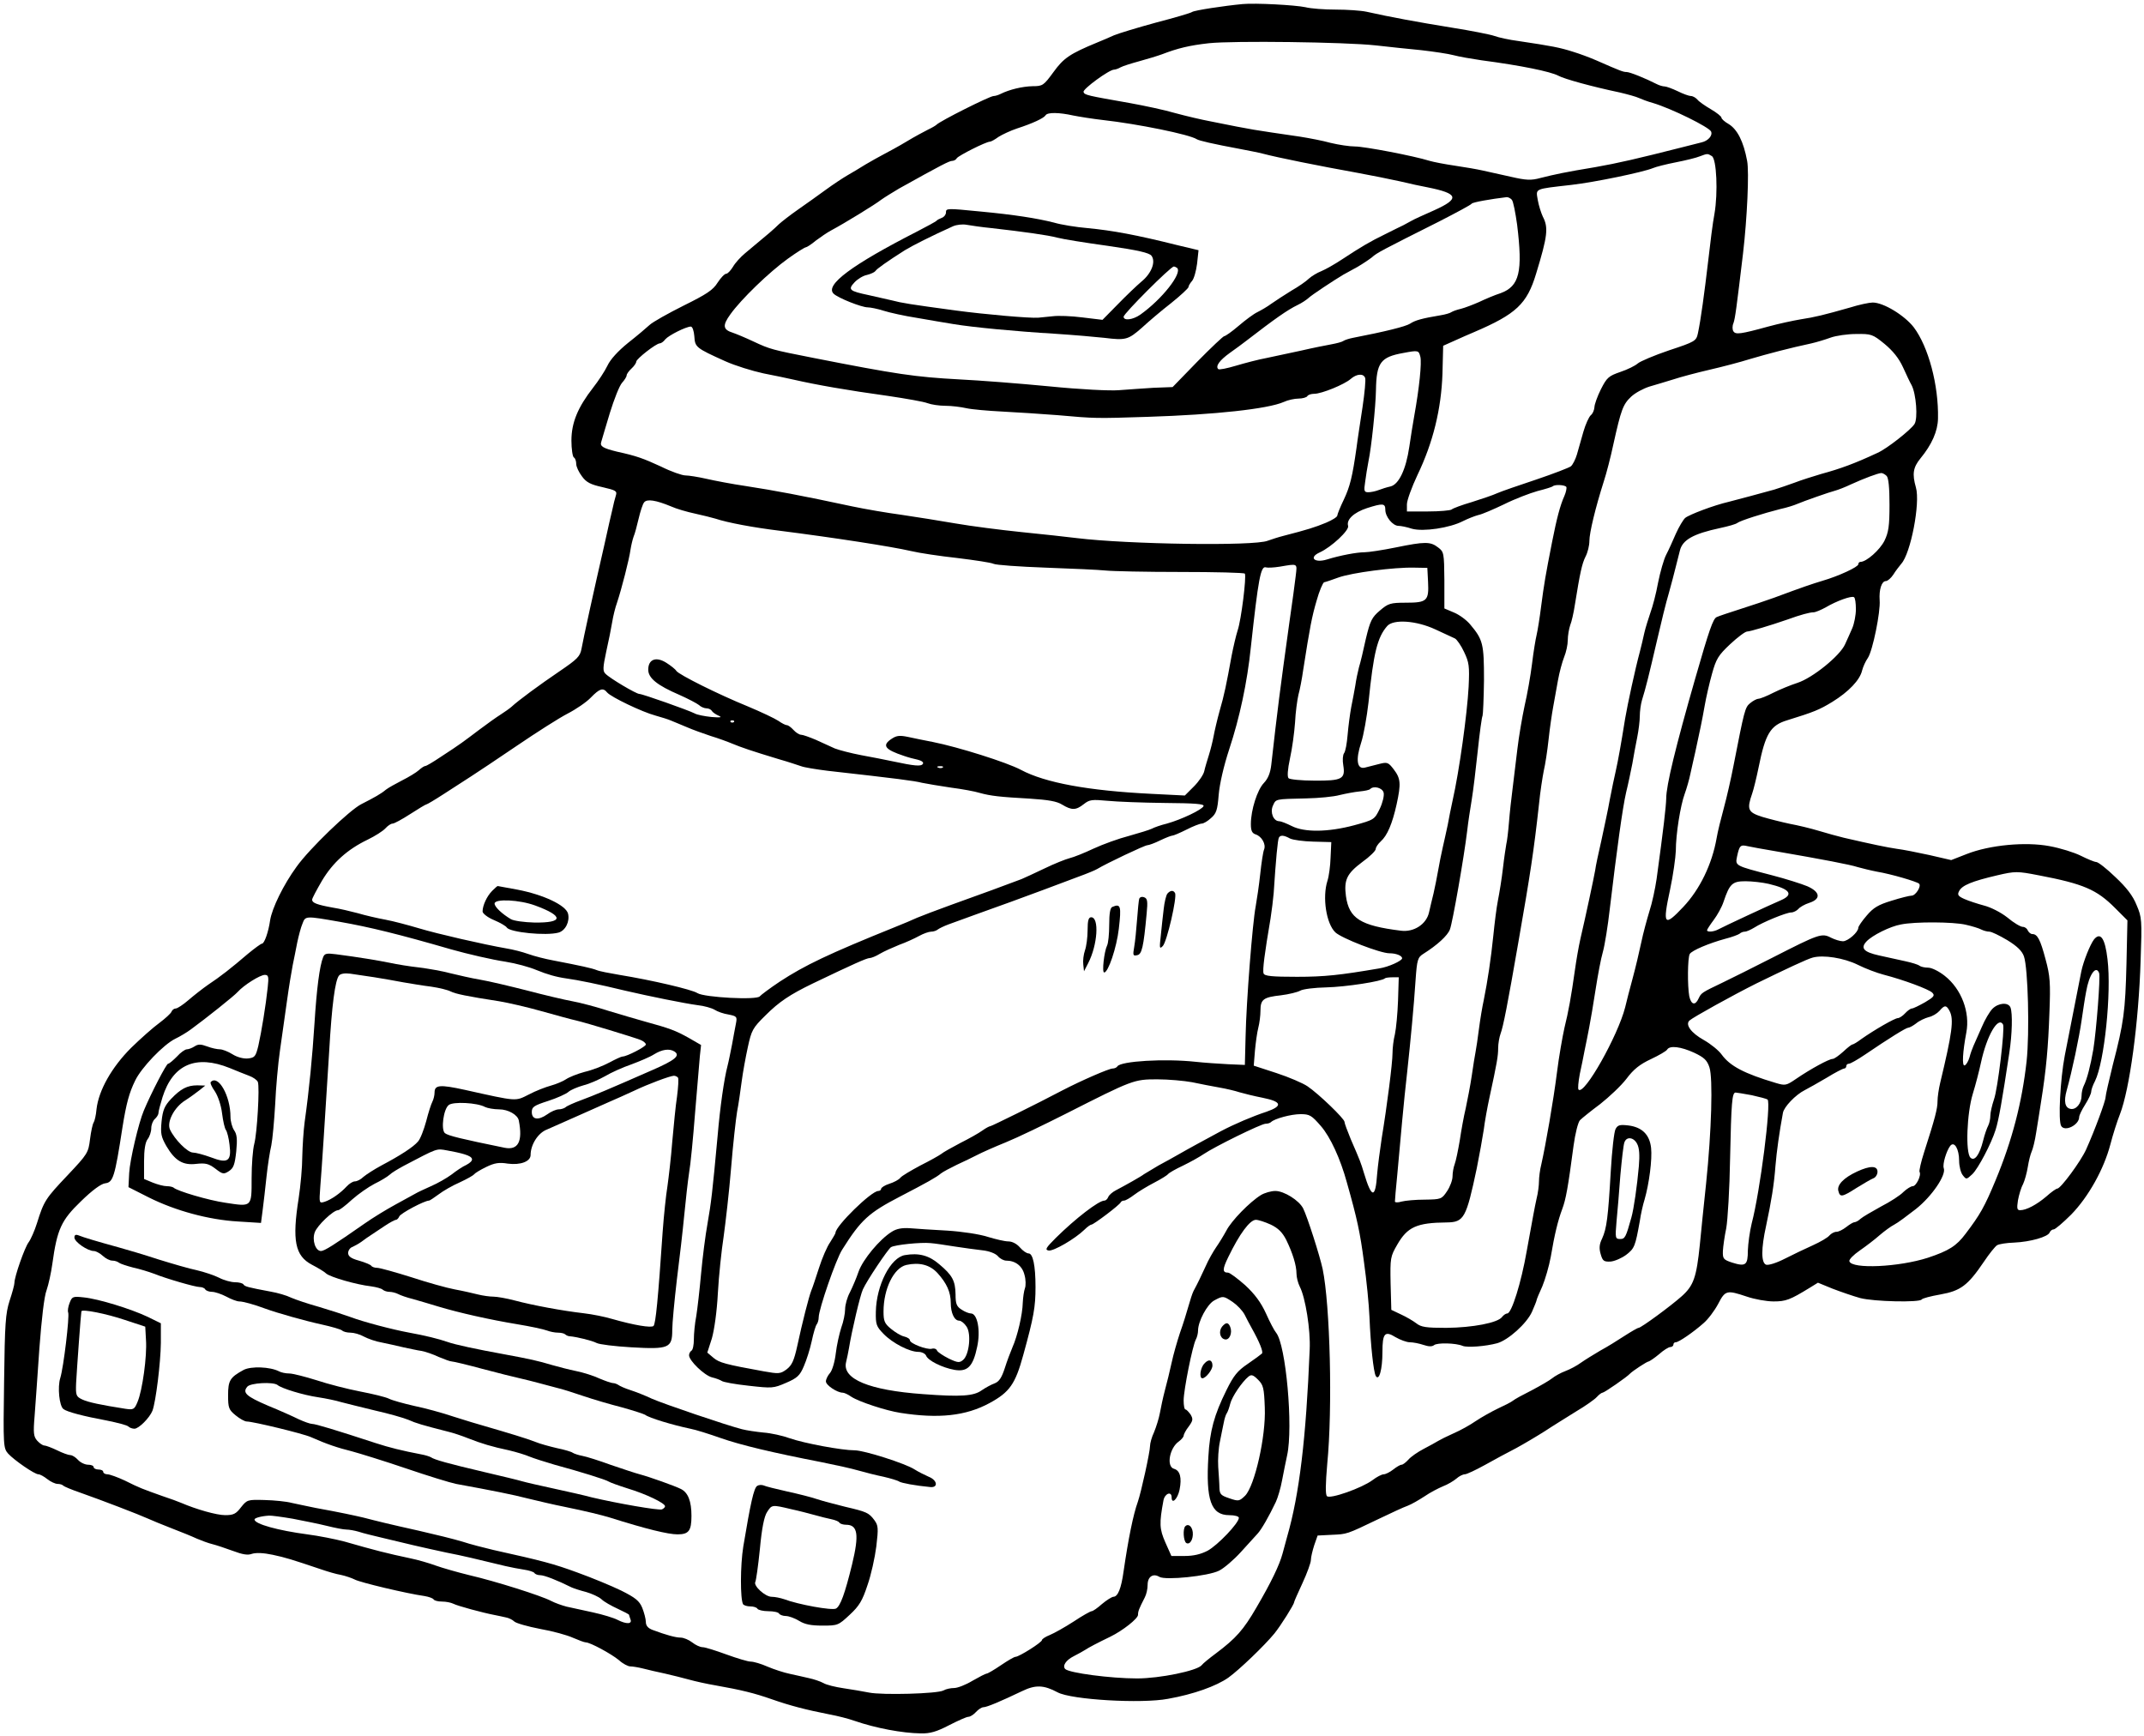<?xml version="1.0" standalone="no"?>
<!DOCTYPE svg PUBLIC "-//W3C//DTD SVG 20010904//EN"
 "http://www.w3.org/TR/2001/REC-SVG-20010904/DTD/svg10.dtd">
<svg version="1.0" xmlns="http://www.w3.org/2000/svg"
 width="893pt" height="723pt" viewBox="0 0 893 723"
 preserveAspectRatio="xMidYMid meet">
<g transform="translate(0,723) scale(0.1,-0.1)"
fill="#000000" stroke="none">
<path d="M5175 7213 c-75 -7 -201 -26 -210 -33 -5 -4 -73 -24 -150 -44 -77
-21 -156 -45 -175 -53 -19 -9 -51 -22 -70 -30 -114 -47 -140 -65 -182 -123
-41 -56 -45 -59 -87 -59 -43 -1 -97 -14 -133 -32 -10 -5 -23 -9 -30 -9 -17 -1
-223 -104 -238 -120 -3 -3 -18 -12 -35 -20 -16 -8 -57 -30 -90 -50 -33 -20
-76 -43 -95 -53 -19 -10 -53 -29 -75 -42 -22 -14 -56 -34 -75 -45 -19 -11 -60
-38 -90 -60 -30 -22 -82 -59 -115 -82 -33 -23 -69 -51 -81 -62 -19 -19 -42
-39 -141 -121 -18 -15 -41 -40 -50 -56 -10 -16 -22 -29 -28 -29 -7 0 -23 -17
-36 -37 -19 -31 -47 -49 -142 -96 -64 -32 -128 -68 -141 -80 -13 -12 -53 -46
-90 -75 -42 -34 -74 -69 -86 -95 -11 -23 -38 -64 -60 -92 -63 -81 -90 -145
-90 -220 0 -35 5 -67 10 -70 6 -3 10 -16 10 -27 0 -12 11 -35 24 -52 18 -25
36 -34 86 -45 56 -13 61 -16 55 -35 -4 -12 -10 -37 -14 -56 -5 -19 -20 -87
-34 -150 -43 -187 -88 -392 -95 -432 -6 -32 -17 -43 -92 -94 -84 -57 -171
-121 -200 -148 -8 -7 -28 -21 -45 -32 -16 -10 -57 -39 -90 -64 -65 -49 -76
-58 -159 -112 -31 -21 -60 -38 -64 -38 -5 0 -17 -8 -28 -18 -10 -9 -41 -28
-69 -42 -27 -14 -58 -31 -68 -39 -20 -17 -47 -32 -102 -60 -48 -24 -216 -185
-270 -261 -54 -74 -102 -172 -110 -223 -7 -49 -24 -97 -34 -97 -4 0 -30 -19
-58 -42 -70 -60 -116 -96 -166 -129 -23 -16 -60 -45 -82 -64 -22 -19 -46 -35
-53 -35 -7 0 -15 -6 -18 -14 -3 -7 -26 -28 -50 -46 -25 -18 -78 -65 -118 -104
-81 -81 -135 -177 -144 -255 -2 -25 -8 -50 -12 -56 -4 -5 -11 -37 -15 -69 -7
-57 -10 -62 -93 -150 -92 -97 -99 -107 -128 -200 -10 -32 -26 -68 -35 -80 -16
-21 -59 -143 -59 -169 0 -8 -9 -41 -20 -74 -17 -53 -20 -94 -23 -337 -4 -269
-3 -277 17 -300 26 -28 110 -86 126 -86 7 0 23 -9 37 -20 14 -11 33 -20 43
-20 9 0 20 -3 23 -7 4 -4 35 -17 70 -29 91 -32 247 -92 282 -108 17 -8 62 -26
100 -41 39 -15 86 -34 105 -43 19 -8 48 -19 65 -23 16 -4 55 -17 85 -28 40
-15 62 -19 80 -12 17 5 47 4 85 -4 56 -12 78 -19 203 -61 26 -9 63 -20 82 -23
19 -4 45 -13 57 -19 21 -12 219 -59 291 -69 18 -3 35 -9 38 -14 3 -5 18 -9 35
-9 16 0 37 -4 47 -9 17 -9 124 -38 172 -47 14 -3 35 -7 47 -10 12 -2 28 -10
35 -17 7 -7 56 -21 108 -31 52 -9 113 -26 137 -37 23 -10 47 -19 53 -19 18 0
105 -47 138 -74 16 -15 38 -26 47 -26 10 0 34 -4 54 -9 20 -5 61 -15 91 -21
30 -7 75 -18 100 -25 25 -7 74 -18 110 -24 107 -19 161 -32 235 -58 74 -26
143 -44 240 -63 33 -6 80 -18 105 -27 87 -30 198 -51 275 -52 39 -1 66 7 118
34 37 19 73 35 80 35 8 0 22 9 32 20 10 11 24 20 31 20 14 0 71 24 161 67 56
27 90 26 148 -5 57 -31 350 -48 460 -27 107 19 201 53 251 88 46 33 151 134
192 184 26 32 82 121 82 130 0 3 16 39 35 80 19 41 35 85 35 96 0 12 7 40 14
62 l14 40 59 3 c64 3 60 1 193 65 52 25 108 51 123 56 16 6 47 24 70 39 23 16
58 34 77 42 19 7 44 22 56 32 11 10 27 18 35 18 8 0 46 18 84 39 39 22 97 53
130 70 33 18 87 50 120 71 33 22 92 58 130 82 39 23 77 50 86 60 9 10 20 18
24 18 7 0 103 66 115 80 11 11 70 50 77 50 4 1 24 14 43 30 19 17 40 30 47 30
7 0 13 5 13 10 0 6 4 10 10 10 12 0 72 41 115 79 19 16 46 52 61 80 30 58 36
59 120 31 32 -11 82 -20 111 -20 51 0 68 6 151 57 l34 21 61 -25 c34 -13 86
-31 115 -39 57 -15 247 -19 256 -6 3 5 38 14 78 21 84 15 114 37 181 136 22
33 47 64 55 69 8 5 40 10 71 11 68 3 141 24 148 42 3 7 10 13 17 13 6 0 39 28
73 62 72 74 136 189 163 292 10 39 28 96 40 126 40 103 78 380 86 641 6 167 5
179 -17 230 -15 38 -42 73 -88 116 -36 35 -72 63 -80 63 -7 0 -36 12 -64 26
-28 14 -86 32 -130 40 -100 19 -250 5 -346 -33 l-64 -25 -91 21 c-50 11 -111
23 -136 26 -41 6 -103 19 -220 46 -25 6 -72 19 -105 29 -33 10 -87 23 -120 29
-33 7 -85 20 -115 29 -60 19 -65 31 -42 97 6 17 18 66 27 110 28 139 49 174
118 195 113 35 135 44 189 77 68 42 115 91 124 131 4 15 14 38 24 52 20 30 53
192 49 240 -3 44 8 80 26 80 7 0 21 12 31 27 9 15 25 35 33 45 39 42 80 253
61 318 -16 56 -12 83 19 121 47 57 72 113 73 166 3 139 -40 299 -101 380 -39
50 -126 103 -171 103 -14 0 -57 -9 -95 -21 -109 -31 -146 -40 -205 -49 -30 -5
-91 -18 -135 -30 -116 -32 -136 -34 -145 -20 -5 7 -5 23 0 34 7 19 13 65 40
291 17 145 26 339 17 385 -15 81 -41 132 -78 154 -16 9 -29 21 -29 26 0 5 -20
21 -44 35 -24 14 -50 32 -56 40 -7 8 -19 15 -27 15 -8 0 -33 9 -55 20 -23 11
-48 20 -55 20 -7 0 -21 4 -31 9 -51 26 -114 51 -127 51 -14 0 -25 4 -125 48
-25 11 -70 28 -100 37 -54 17 -84 23 -225 44 -39 5 -84 15 -100 21 -16 6 -97
22 -179 35 -142 23 -256 44 -354 66 -23 5 -81 9 -128 9 -47 0 -104 4 -127 10
-43 9 -207 18 -262 13z m555 -172 c52 -6 138 -15 190 -20 52 -6 113 -15 135
-21 22 -6 74 -15 115 -21 167 -22 287 -47 320 -64 25 -14 142 -46 256 -70 34
-8 70 -18 80 -23 11 -5 37 -15 59 -21 77 -23 235 -101 242 -119 7 -17 -13 -39
-40 -45 -12 -3 -51 -13 -87 -22 -173 -44 -263 -65 -355 -81 -127 -21 -168 -30
-228 -45 -40 -11 -60 -10 -125 5 -42 9 -95 21 -117 26 -22 5 -74 14 -115 20
-41 6 -88 15 -105 20 -67 21 -272 60 -311 60 -23 0 -69 7 -102 15 -32 9 -90
20 -128 26 -204 30 -185 26 -369 63 -38 7 -106 23 -150 35 -44 13 -129 31
-190 42 -176 31 -188 33 -192 46 -4 12 107 93 127 93 5 0 18 4 28 10 9 5 44
16 77 25 33 9 76 22 95 29 65 25 114 37 195 46 101 11 569 5 695 -9z m-1260
-292 c25 -5 81 -14 125 -19 143 -16 360 -60 390 -80 10 -6 65 -19 183 -41 31
-6 73 -14 92 -19 60 -16 234 -51 395 -80 55 -10 134 -26 175 -35 41 -10 93
-21 115 -25 130 -26 137 -47 28 -96 -43 -19 -85 -38 -93 -43 -8 -4 -24 -13
-35 -19 -11 -5 -45 -22 -75 -37 -62 -30 -101 -53 -180 -105 -30 -20 -69 -42
-86 -49 -18 -7 -41 -21 -52 -31 -11 -11 -44 -34 -74 -51 -29 -18 -66 -42 -83
-54 -16 -12 -42 -27 -58 -35 -15 -7 -50 -33 -78 -57 -28 -24 -55 -43 -60 -43
-4 0 -55 -48 -112 -106 l-103 -106 -80 -3 c-43 -3 -108 -7 -144 -10 -37 -3
-160 3 -290 16 -124 12 -292 25 -375 29 -184 10 -259 21 -610 90 -168 33 -179
36 -245 67 -36 17 -75 33 -87 37 -42 13 -45 30 -11 77 45 63 162 176 240 232
36 26 70 47 74 47 4 0 23 12 42 28 20 15 48 34 63 42 58 31 185 109 209 128
14 10 48 31 75 47 176 98 209 115 221 115 7 0 16 5 19 11 7 11 122 69 138 69
5 0 21 9 36 20 16 10 50 26 77 35 65 21 112 43 119 55 8 13 57 12 115 -1z
m2660 -169 c20 -12 26 -153 11 -240 -7 -36 -18 -124 -26 -195 -16 -136 -31
-247 -43 -303 -7 -32 -11 -35 -120 -71 -62 -21 -121 -46 -131 -55 -10 -9 -42
-25 -72 -35 -49 -17 -56 -23 -81 -72 -15 -30 -27 -64 -27 -75 -1 -12 -7 -27
-15 -33 -8 -7 -22 -38 -31 -69 -9 -31 -21 -74 -27 -95 -6 -20 -17 -42 -25 -49
-8 -6 -73 -31 -144 -55 -72 -24 -145 -49 -163 -57 -17 -8 -65 -24 -106 -37
-41 -12 -79 -26 -84 -31 -6 -4 -50 -8 -98 -8 l-88 0 0 30 c0 16 20 71 44 122
65 135 99 275 104 421 l3 117 47 21 c26 12 63 28 82 36 175 75 220 117 258
243 48 157 52 192 28 238 -7 15 -17 46 -21 69 -8 49 -17 45 140 63 97 11 299
53 340 70 11 5 54 16 95 24 41 8 86 19 100 25 32 12 32 12 50 1z m-833 -182
c6 -7 15 -54 22 -104 24 -196 10 -256 -69 -285 -25 -8 -65 -25 -90 -37 -25
-11 -59 -24 -75 -28 -17 -4 -34 -10 -40 -14 -5 -4 -26 -10 -45 -13 -78 -13
-106 -21 -127 -35 -19 -12 -104 -33 -238 -59 -16 -3 -34 -9 -40 -13 -5 -4 -28
-10 -50 -14 -22 -4 -78 -15 -125 -26 -47 -10 -112 -24 -145 -31 -33 -6 -90
-21 -127 -32 -37 -11 -70 -18 -74 -14 -12 12 5 36 48 67 24 17 54 39 68 50
122 94 172 129 215 150 17 8 36 21 44 28 13 13 109 76 146 98 11 6 38 21 60
33 22 13 49 31 60 40 20 18 39 28 280 149 72 37 132 69 135 74 5 6 79 19 146
27 6 0 16 -5 21 -11z m-3405 -569 c3 -45 6 -48 128 -103 42 -19 114 -41 160
-51 47 -9 103 -21 125 -26 97 -22 221 -44 395 -68 74 -11 148 -24 163 -30 16
-6 49 -11 75 -11 26 0 65 -5 87 -10 22 -5 90 -11 150 -14 61 -3 164 -10 230
-15 157 -14 159 -14 375 -7 282 9 501 33 567 62 17 8 45 14 61 14 17 0 34 5
37 10 3 6 17 10 29 10 31 0 126 39 152 62 24 21 53 24 60 4 3 -7 -2 -62 -11
-122 -9 -60 -21 -136 -25 -169 -17 -120 -27 -161 -53 -216 -15 -31 -27 -61
-27 -66 0 -6 -21 -19 -47 -30 -46 -19 -78 -29 -175 -54 -24 -6 -54 -16 -68
-21 -56 -23 -582 -15 -795 11 -38 5 -142 16 -230 25 -88 9 -212 25 -275 36
-63 11 -164 27 -225 36 -60 8 -153 24 -205 35 -215 46 -322 66 -445 85 -55 8
-128 22 -163 30 -35 8 -74 14 -87 14 -14 0 -60 16 -102 37 -74 34 -101 44
-183 62 -57 14 -72 22 -66 40 2 9 19 63 36 121 18 58 40 114 51 126 10 11 19
25 19 31 0 5 9 18 20 28 11 10 20 23 20 29 1 12 83 76 98 76 5 0 16 7 23 17
15 17 85 52 106 53 7 0 13 -17 15 -41z m4957 -31 c35 -29 60 -60 77 -97 14
-31 30 -65 36 -75 19 -36 27 -139 12 -162 -15 -24 -115 -103 -154 -120 -94
-44 -154 -66 -235 -88 -33 -10 -82 -25 -110 -36 -27 -10 -66 -23 -85 -29 -51
-14 -150 -41 -190 -51 -61 -14 -164 -53 -181 -67 -8 -7 -26 -37 -39 -66 -12
-28 -30 -68 -40 -87 -10 -19 -25 -72 -34 -117 -8 -45 -23 -101 -32 -125 -8
-24 -20 -61 -25 -83 -5 -22 -13 -58 -19 -80 -19 -70 -51 -218 -61 -277 -18
-112 -29 -173 -39 -218 -6 -25 -17 -79 -25 -120 -7 -41 -24 -118 -35 -170 -12
-52 -24 -108 -26 -125 -6 -34 -39 -189 -61 -283 -8 -35 -18 -94 -23 -130 -16
-114 -27 -174 -44 -243 -8 -36 -23 -120 -31 -185 -15 -119 -47 -302 -65 -382
-6 -23 -10 -56 -10 -72 0 -16 -4 -49 -10 -72 -9 -41 -14 -70 -41 -218 -23
-132 -63 -260 -81 -260 -6 0 -16 -7 -22 -15 -18 -24 -122 -44 -232 -45 -84 0
-105 3 -125 19 -13 10 -42 27 -64 37 l-40 19 -3 110 c-2 106 -1 112 28 162 42
73 81 91 206 92 72 1 81 18 125 226 11 55 24 127 29 160 4 33 15 94 24 135 31
143 36 172 36 205 0 19 5 46 10 60 11 29 29 120 74 380 50 285 65 384 86 575
5 52 15 115 20 140 6 25 15 83 20 130 5 47 14 108 19 135 5 28 14 78 20 111 6
34 18 78 26 98 8 19 15 51 15 70 0 19 5 47 10 62 6 14 15 54 20 88 21 130 29
168 44 198 9 17 16 46 16 65 0 34 25 138 60 248 11 33 29 103 40 155 32 144
40 166 74 198 17 16 51 34 76 42 25 7 70 21 100 30 30 10 98 28 150 40 52 12
129 32 170 45 71 21 166 46 255 65 22 5 58 16 80 24 22 8 70 15 106 15 63 1
69 -1 118 -41z m-1933 -54 c6 -25 -4 -127 -26 -249 -5 -27 -14 -84 -20 -125
-14 -96 -44 -158 -79 -166 -14 -3 -36 -10 -49 -15 -13 -5 -32 -9 -43 -9 -17 0
-19 5 -13 43 3 23 9 62 14 87 12 56 30 228 31 295 2 115 19 138 114 155 63 12
64 11 71 -16z m1942 -496 c8 -8 12 -49 12 -120 0 -89 -4 -115 -21 -150 -19
-38 -75 -88 -100 -88 -5 0 -9 -5 -9 -10 0 -11 -81 -49 -150 -69 -43 -13 -79
-25 -200 -70 -30 -11 -93 -32 -140 -47 -47 -15 -92 -30 -100 -34 -15 -7 -31
-53 -89 -255 -82 -286 -121 -446 -121 -500 -1 -36 -11 -123 -40 -335 -6 -41
-19 -102 -30 -135 -10 -33 -26 -91 -34 -130 -8 -38 -24 -106 -36 -150 -12 -44
-26 -98 -31 -120 -30 -118 -170 -367 -194 -343 -4 3 -1 32 5 65 7 32 16 76 20
98 5 22 13 65 19 95 6 30 18 102 27 160 9 58 22 128 30 155 8 28 21 109 29
180 29 244 53 420 68 485 9 36 20 90 26 120 5 30 14 79 20 108 6 30 11 70 11
90 0 19 4 49 9 66 16 51 29 104 62 246 17 74 39 164 50 200 10 36 23 85 29
110 6 25 14 55 17 67 11 45 56 70 168 94 33 7 65 16 71 21 13 10 108 40 179
58 28 6 59 16 70 21 28 12 136 50 160 56 11 3 40 14 65 26 55 25 111 46 126
47 5 0 15 -5 22 -12z m-1334 -46 c2 -4 -1 -21 -8 -37 -18 -40 -32 -94 -51
-190 -28 -142 -34 -178 -46 -270 -6 -49 -15 -103 -19 -120 -4 -16 -13 -70 -19
-120 -6 -49 -20 -128 -31 -175 -10 -47 -24 -128 -30 -180 -6 -52 -15 -126 -20
-165 -5 -38 -12 -101 -15 -140 -3 -38 -8 -79 -11 -90 -2 -11 -9 -56 -14 -100
-5 -44 -15 -105 -21 -135 -6 -30 -14 -95 -19 -145 -10 -98 -24 -191 -40 -270
-6 -27 -15 -81 -20 -120 -5 -38 -11 -81 -14 -95 -3 -14 -10 -59 -16 -100 -6
-41 -18 -102 -25 -135 -8 -33 -19 -94 -25 -135 -7 -41 -16 -85 -21 -98 -5 -13
-9 -36 -9 -51 0 -15 -10 -43 -23 -62 -22 -33 -25 -34 -92 -35 -39 0 -82 -4
-97 -8 -16 -5 -28 -4 -28 0 0 5 4 56 10 114 5 58 14 157 20 220 6 63 15 156
21 205 14 129 28 276 35 383 6 86 9 95 33 110 57 36 100 75 110 101 11 28 59
302 72 411 4 36 13 94 19 130 6 36 17 127 25 203 8 76 17 142 20 146 2 5 5 72
6 149 0 151 -4 168 -58 232 -15 18 -45 40 -67 49 l-40 17 0 118 c-1 113 -2
118 -26 136 -32 25 -55 25 -177 0 -54 -11 -113 -20 -130 -20 -32 0 -101 -13
-156 -30 -52 -16 -77 8 -31 29 49 22 125 93 119 111 -8 26 24 56 79 74 66 21
76 20 76 -7 0 -29 31 -67 55 -67 10 0 35 -5 56 -12 47 -13 157 3 213 32 20 10
48 21 63 25 16 3 64 24 108 45 44 22 107 46 139 55 32 8 61 17 64 20 8 8 50 6
56 -3z m-3729 -81 c22 -10 67 -23 100 -30 33 -7 71 -17 85 -21 51 -17 159 -37
265 -50 228 -29 468 -66 550 -85 33 -8 120 -21 193 -29 73 -9 140 -19 150 -24
9 -5 107 -12 217 -16 110 -4 223 -9 250 -12 28 -3 168 -6 312 -6 145 0 265 -3
268 -7 7 -13 -15 -192 -30 -236 -7 -22 -18 -69 -25 -105 -22 -121 -31 -165
-50 -230 -10 -36 -21 -83 -25 -105 -4 -22 -13 -58 -20 -80 -7 -22 -16 -52 -19
-66 -3 -15 -23 -44 -43 -64 l-38 -38 -140 7 c-262 13 -442 46 -543 100 -58 31
-261 95 -367 116 -33 6 -79 16 -103 21 -34 7 -47 6 -67 -7 -43 -28 -31 -45 50
-72 17 -6 43 -13 58 -16 16 -4 25 -11 21 -17 -7 -12 -35 -9 -129 11 -27 6 -85
17 -128 25 -42 8 -92 21 -110 28 -17 8 -53 24 -79 36 -26 11 -54 21 -61 21 -8
0 -22 9 -32 20 -10 11 -22 20 -28 20 -5 0 -21 8 -35 18 -15 10 -72 37 -127 60
-125 51 -287 132 -298 148 -4 7 -23 22 -42 34 -43 27 -75 14 -75 -29 0 -35 37
-65 130 -105 36 -16 72 -35 81 -42 8 -8 23 -14 32 -14 9 0 19 -5 22 -11 4 -6
17 -15 29 -20 15 -7 7 -8 -31 -5 -28 3 -60 9 -70 15 -25 13 -217 81 -230 81
-13 0 -123 65 -141 84 -12 11 -11 26 3 92 10 44 21 99 25 124 4 25 13 61 20
80 19 57 51 182 56 220 3 19 9 44 13 55 5 11 14 45 21 75 7 30 17 61 23 68 12
15 49 9 112 -17z m2602 -288 c-3 -27 -15 -115 -27 -198 -39 -281 -49 -359 -75
-590 -4 -34 -13 -57 -31 -76 -27 -28 -54 -112 -54 -171 0 -28 5 -38 20 -43 25
-8 44 -41 35 -63 -4 -9 -11 -55 -16 -102 -5 -47 -14 -107 -19 -135 -13 -67
-39 -395 -42 -542 l-3 -118 -70 3 c-38 2 -99 6 -135 10 -129 14 -312 3 -326
-19 -3 -5 -12 -9 -20 -9 -15 0 -130 -50 -209 -91 -106 -56 -295 -149 -300
-149 -4 0 -19 -8 -33 -18 -15 -11 -56 -34 -92 -52 -36 -19 -72 -39 -80 -46 -8
-6 -47 -28 -87 -48 -39 -21 -77 -43 -83 -51 -6 -8 -27 -19 -46 -25 -19 -6 -34
-16 -34 -21 0 -5 -6 -9 -12 -9 -29 0 -178 -146 -178 -174 0 -3 -10 -20 -22
-39 -13 -18 -34 -67 -47 -108 -13 -40 -27 -83 -32 -94 -10 -26 -37 -131 -58
-229 -14 -64 -23 -82 -45 -99 -26 -19 -33 -19 -95 -8 -160 29 -185 36 -209 56
l-26 22 19 59 c10 35 21 111 25 189 4 72 15 177 24 235 8 58 23 186 31 285 8
99 20 205 25 235 6 30 14 87 19 125 5 39 17 104 26 145 15 69 20 79 73 131 57
57 102 87 197 133 171 82 225 106 237 106 7 0 27 8 43 18 17 10 53 26 80 37
28 10 65 27 83 37 18 10 41 18 50 18 10 0 22 4 28 9 5 4 25 14 44 21 19 7 69
25 110 40 41 15 109 39 150 54 109 40 182 67 205 76 11 4 47 18 80 30 33 12
67 26 75 31 38 23 198 99 209 99 6 0 31 9 53 20 23 11 46 20 51 20 5 0 31 11
59 25 27 14 56 25 63 25 8 0 25 10 39 23 22 19 27 33 32 97 4 46 21 120 44
190 43 130 75 278 90 425 31 284 41 340 63 332 7 -2 32 -1 57 3 77 13 73 15
67 -37z m551 -26 c4 -79 -4 -87 -92 -87 -65 0 -74 -3 -109 -33 -33 -28 -40
-42 -58 -117 -10 -47 -23 -101 -29 -120 -5 -19 -12 -53 -15 -75 -4 -22 -11
-62 -17 -90 -5 -27 -12 -79 -15 -115 -3 -36 -9 -70 -15 -77 -5 -7 -7 -29 -3
-51 9 -56 -5 -64 -121 -63 -54 0 -102 5 -107 10 -6 6 -4 36 6 83 9 40 18 107
21 149 2 42 9 93 14 115 6 21 15 68 20 104 28 179 36 221 56 289 11 40 26 74
31 76 6 1 33 10 60 20 56 20 231 43 315 41 l55 -1 3 -58z m1782 -114 c0 -25
-7 -60 -15 -79 -8 -19 -22 -49 -30 -67 -21 -48 -136 -141 -199 -161 -28 -9
-74 -28 -100 -41 -27 -14 -55 -25 -62 -25 -6 0 -22 -8 -34 -18 -22 -18 -24
-27 -70 -262 -10 -52 -28 -131 -40 -175 -12 -44 -26 -100 -30 -125 -19 -109
-70 -214 -139 -287 -80 -85 -87 -76 -55 72 13 61 23 134 24 162 0 69 19 188
37 237 8 22 19 60 24 85 6 25 14 65 20 89 19 88 28 129 39 192 6 35 20 96 31
135 17 61 26 76 75 122 31 29 63 53 71 53 12 0 96 25 168 50 55 20 93 30 108
30 9 0 32 10 52 21 44 26 107 49 117 42 5 -2 8 -25 8 -50z m-1752 -84 c37 -17
74 -34 82 -38 8 -4 26 -30 38 -56 21 -44 23 -59 19 -145 -6 -113 -39 -352 -67
-475 -6 -27 -15 -72 -20 -100 -6 -27 -15 -70 -21 -95 -6 -25 -14 -67 -19 -95
-5 -27 -13 -70 -19 -95 -6 -25 -15 -61 -19 -80 -11 -49 -63 -83 -117 -76 -169
21 -216 51 -229 144 -9 68 4 94 68 142 31 22 56 47 56 54 0 7 9 21 21 32 27
24 48 73 66 154 19 87 17 108 -12 146 -23 30 -27 31 -62 22 -21 -5 -48 -12
-59 -15 -32 -7 -38 33 -15 103 11 33 24 109 31 169 21 208 37 271 78 318 26
29 120 23 200 -14z m-3449 -263 c16 -19 145 -81 201 -96 25 -7 54 -16 65 -21
11 -4 40 -17 65 -27 25 -11 70 -27 100 -37 30 -9 71 -24 90 -32 36 -15 79 -30
195 -65 39 -11 80 -25 92 -29 13 -5 62 -13 110 -19 294 -33 362 -42 393 -50
19 -4 73 -13 120 -20 47 -6 101 -16 120 -22 47 -13 85 -17 209 -24 77 -5 113
-11 135 -25 40 -24 57 -24 90 2 24 19 34 20 99 14 40 -4 147 -8 238 -9 127 -1
165 -4 162 -13 -6 -15 -92 -56 -153 -73 -25 -6 -53 -16 -62 -21 -10 -5 -52
-18 -95 -30 -43 -11 -109 -35 -148 -53 -38 -18 -83 -36 -100 -40 -16 -4 -64
-23 -105 -43 -41 -20 -84 -39 -95 -44 -41 -16 -194 -72 -295 -108 -58 -21
-121 -45 -140 -53 -19 -9 -60 -26 -90 -38 -280 -113 -378 -160 -482 -228 -42
-28 -79 -56 -83 -61 -10 -17 -232 -5 -260 13 -23 15 -190 54 -325 76 -41 7
-84 15 -95 20 -20 8 -66 18 -180 40 -33 6 -80 18 -105 27 -25 9 -65 19 -90 23
-97 17 -289 61 -365 84 -44 13 -107 30 -140 36 -33 6 -85 18 -115 27 -30 8
-77 19 -103 23 -67 12 -87 20 -87 33 0 6 19 41 41 79 46 77 107 131 190 171
31 15 64 36 74 47 10 11 23 20 30 20 7 0 40 18 74 40 34 22 64 40 67 40 3 0
35 19 72 43 37 24 88 57 113 73 25 16 112 74 193 129 81 55 175 115 210 133
35 18 79 48 97 67 37 38 51 42 68 21z m528 -123 c-4 -3 -10 -3 -14 0 -3 4 0 7
7 7 7 0 10 -3 7 -7z m870 -189 c-3 -3 -12 -4 -19 -1 -8 3 -5 6 6 6 11 1 17 -2
13 -5z m1836 -105 c3 -12 -4 -42 -16 -67 -22 -45 -23 -46 -107 -69 -109 -29
-207 -30 -260 -3 -22 11 -45 20 -52 20 -24 0 -39 37 -26 65 13 28 7 27 138 30
52 1 115 7 140 14 25 6 62 13 83 15 21 2 41 6 44 10 15 15 51 5 56 -15z m-390
-191 c12 -6 56 -12 97 -13 l75 -2 -3 -64 c-1 -35 -7 -79 -13 -97 -22 -69 -5
-179 33 -215 27 -25 187 -87 225 -87 28 0 53 -10 53 -21 0 -10 -56 -36 -95
-42 -164 -28 -228 -35 -343 -35 -104 0 -135 3 -139 14 -5 13 4 82 29 229 5 33
11 80 13 105 9 139 17 226 22 232 6 11 21 10 46 -4z m2022 -53 c197 -34 312
-56 342 -66 18 -5 54 -14 80 -19 60 -10 165 -41 176 -50 11 -10 -14 -50 -31
-50 -8 0 -45 -9 -83 -21 -56 -17 -76 -29 -104 -62 -19 -22 -35 -45 -35 -51 0
-18 -43 -56 -64 -56 -12 0 -34 7 -50 15 -38 20 -51 15 -241 -82 -82 -42 -177
-89 -210 -105 -88 -42 -89 -43 -100 -66 -14 -31 -31 -27 -39 9 -8 43 -7 161 2
176 9 15 81 45 147 63 28 7 54 17 60 21 5 5 15 9 22 9 8 0 25 8 40 17 34 22
133 63 154 63 9 0 22 7 29 14 6 8 27 20 46 26 49 16 46 45 -8 69 -24 10 -90
31 -148 46 -154 40 -153 39 -145 78 10 46 14 50 44 43 14 -3 67 -13 116 -21z
m1095 -100 c189 -36 243 -60 319 -136 l52 -52 -4 -181 c-5 -198 -11 -244 -57
-421 -16 -65 -30 -126 -30 -134 0 -16 -45 -138 -81 -218 -22 -49 -106 -163
-120 -163 -5 0 -26 -15 -46 -33 -40 -34 -83 -57 -109 -57 -13 0 -14 8 -9 41 4
22 13 53 21 67 7 15 16 47 20 72 4 25 11 53 16 64 5 10 14 46 19 80 6 33 14
90 20 126 22 137 30 230 35 370 5 127 3 155 -16 225 -22 83 -34 105 -55 105
-7 0 -15 7 -19 15 -3 8 -12 15 -21 15 -9 0 -38 17 -64 39 -28 22 -70 43 -98
50 -26 7 -63 19 -81 27 -27 12 -30 18 -22 33 12 24 53 41 160 66 73 17 83 17
170 0z m-1123 -36 c88 -21 106 -44 51 -68 -47 -20 -240 -110 -260 -121 -20
-11 -48 -13 -48 -4 0 3 13 23 28 43 15 20 34 54 41 76 25 74 36 85 91 85 27 0
71 -5 97 -11z m-5952 -158 c125 -22 244 -51 465 -115 67 -19 171 -43 225 -51
44 -7 99 -22 130 -35 44 -18 82 -29 125 -35 45 -6 134 -24 245 -51 99 -23 247
-53 300 -60 28 -3 59 -12 71 -19 12 -8 38 -17 58 -20 35 -7 37 -9 31 -39 -3
-17 -11 -56 -16 -86 -6 -30 -14 -71 -19 -90 -14 -53 -31 -172 -41 -290 -22
-239 -27 -279 -42 -365 -9 -49 -21 -144 -27 -210 -6 -66 -15 -145 -20 -176 -6
-30 -10 -74 -10 -97 0 -22 -4 -44 -10 -47 -5 -3 -10 -12 -10 -19 0 -23 64 -84
95 -92 17 -4 35 -11 41 -15 6 -5 56 -14 112 -20 98 -11 103 -11 156 12 47 20
58 31 74 69 11 25 26 72 33 105 7 33 16 64 21 70 4 5 8 18 8 29 0 33 72 242
98 282 78 124 110 153 241 221 110 57 153 81 170 96 9 7 39 23 66 36 28 13 66
31 85 41 19 10 73 34 120 53 47 19 159 73 250 119 278 141 283 143 380 143 47
0 112 -6 145 -12 33 -7 84 -17 113 -22 29 -5 67 -14 85 -20 17 -5 61 -16 97
-23 79 -16 84 -34 15 -58 -58 -19 -133 -51 -190 -81 -63 -34 -137 -74 -175
-96 -19 -11 -57 -32 -85 -47 -27 -16 -54 -32 -60 -36 -11 -9 -77 -46 -117 -67
-14 -7 -29 -20 -32 -28 -3 -8 -10 -15 -16 -15 -24 0 -121 -75 -202 -155 -42
-42 -47 -50 -30 -53 20 -3 109 48 149 87 12 12 25 21 29 21 9 0 118 82 122 93
2 4 8 7 14 7 6 0 25 11 42 24 17 13 55 36 84 51 29 15 54 31 57 35 3 5 31 21
63 36 31 15 70 37 86 48 44 30 239 126 257 126 9 0 19 3 23 7 14 14 83 33 123
33 38 0 46 -5 85 -50 39 -45 81 -136 108 -235 43 -152 55 -208 71 -330 11 -77
21 -180 23 -230 5 -121 17 -227 26 -245 14 -24 28 27 28 99 0 79 10 90 55 62
19 -11 46 -21 59 -21 14 0 39 -5 57 -11 21 -7 35 -8 44 -1 13 11 91 9 119 -3
19 -8 96 -2 144 11 46 13 123 82 145 131 10 23 19 45 19 48 0 3 11 30 24 58
12 29 28 84 35 122 16 95 30 152 48 200 15 40 24 89 47 263 7 52 19 99 27 107
8 8 45 38 84 67 38 30 88 77 110 106 29 39 56 60 101 81 34 16 65 34 68 40 11
18 57 12 112 -13 42 -20 54 -31 64 -61 15 -45 9 -264 -14 -485 -9 -85 -21
-200 -26 -254 -14 -136 -26 -170 -75 -214 -47 -42 -170 -132 -180 -132 -4 0
-30 -15 -58 -33 -29 -19 -74 -47 -102 -62 -27 -16 -63 -38 -80 -50 -16 -12
-46 -28 -65 -35 -19 -7 -44 -21 -55 -30 -11 -9 -49 -31 -85 -50 -36 -18 -71
-37 -78 -43 -7 -6 -35 -20 -63 -33 -27 -13 -68 -36 -92 -52 -23 -16 -64 -39
-92 -51 -27 -12 -57 -27 -65 -32 -8 -5 -35 -20 -60 -33 -25 -13 -54 -33 -64
-45 -11 -12 -23 -21 -28 -21 -6 0 -21 -9 -35 -20 -14 -11 -32 -20 -40 -20 -8
0 -29 -11 -46 -24 -44 -33 -177 -80 -190 -67 -7 7 -6 51 1 133 23 233 12 664
-19 813 -12 56 -64 218 -81 252 -17 34 -80 73 -116 73 -18 0 -45 -8 -60 -17
-47 -29 -123 -107 -144 -148 -12 -22 -31 -53 -43 -70 -11 -16 -32 -52 -44 -80
-22 -47 -28 -61 -50 -102 -5 -10 -14 -38 -21 -63 -7 -25 -22 -74 -35 -110 -12
-36 -28 -92 -35 -125 -7 -33 -20 -85 -28 -115 -8 -30 -17 -73 -21 -95 -4 -22
-15 -57 -24 -79 -10 -21 -17 -47 -17 -58 0 -24 -37 -193 -51 -233 -19 -53 -39
-151 -59 -288 -10 -73 -24 -107 -43 -107 -7 -1 -28 -14 -47 -30 -19 -17 -38
-30 -43 -30 -5 0 -39 -19 -75 -43 -37 -24 -82 -49 -99 -56 -18 -7 -33 -17 -33
-21 0 -10 -96 -70 -110 -70 -6 0 -33 -16 -61 -35 -28 -19 -55 -35 -60 -35 -4
0 -31 -14 -59 -30 -28 -17 -62 -30 -76 -30 -14 0 -34 -4 -44 -10 -25 -14 -255
-20 -310 -9 -25 5 -72 13 -106 18 -34 5 -72 14 -85 22 -13 7 -40 16 -59 20
-19 5 -55 12 -80 18 -25 5 -67 19 -93 30 -27 12 -58 21 -70 21 -12 0 -58 14
-102 30 -44 16 -88 30 -98 30 -11 0 -30 9 -44 20 -14 11 -36 20 -48 20 -21 0
-61 11 -117 32 -19 7 -28 18 -28 33 0 12 -7 39 -15 59 -12 29 -28 42 -88 72
-39 19 -121 53 -182 75 -101 37 -143 48 -350 94 -38 9 -97 24 -130 35 -33 10
-114 30 -180 45 -126 28 -170 39 -232 55 -39 9 -93 21 -198 40 -33 7 -78 16
-100 21 -22 6 -73 11 -113 12 -71 2 -73 1 -98 -30 -21 -28 -32 -33 -66 -33
-36 0 -120 24 -183 51 -11 5 -47 18 -80 29 -84 30 -93 33 -155 64 -30 14 -63
26 -72 26 -10 0 -18 5 -18 10 0 6 -9 10 -20 10 -11 0 -20 5 -20 10 0 6 -11 10
-23 10 -13 0 -32 9 -42 20 -10 11 -24 20 -32 20 -8 0 -33 9 -55 20 -23 11 -47
20 -53 20 -7 0 -20 9 -30 20 -15 17 -17 31 -11 102 3 46 13 173 20 283 9 120
20 217 30 242 8 23 19 73 24 110 20 144 37 181 119 260 47 46 84 73 101 75 33
4 40 25 72 233 16 100 28 144 53 195 26 54 118 150 167 174 19 9 49 27 65 39
63 46 181 140 195 156 25 28 93 71 113 71 15 0 17 -7 12 -52 -8 -76 -26 -185
-39 -243 -11 -45 -15 -50 -43 -53 -18 -2 -45 5 -64 17 -19 12 -43 21 -53 21
-11 0 -35 5 -53 12 -27 10 -38 10 -53 0 -11 -7 -25 -12 -32 -12 -7 0 -26 -13
-41 -30 -16 -16 -32 -30 -37 -30 -7 0 -70 -121 -101 -195 -22 -52 -58 -206
-61 -260 l-3 -59 85 -43 c110 -55 249 -93 371 -100 l96 -6 7 54 c4 30 11 92
16 139 5 47 14 105 20 130 5 25 12 101 16 170 3 69 12 170 20 225 8 55 21 147
29 205 8 58 19 125 24 150 5 25 14 68 19 95 6 28 15 63 22 79 12 32 12 32 155
7z m6772 -12 c27 -6 56 -15 65 -20 10 -5 25 -9 34 -9 9 0 42 -16 74 -35 41
-25 62 -45 70 -68 17 -49 24 -317 11 -437 -19 -171 -60 -329 -129 -495 -46
-111 -65 -144 -125 -223 -38 -51 -70 -71 -157 -100 -121 -39 -316 -48 -327
-15 -3 7 17 27 43 45 26 18 64 47 83 64 20 17 47 37 61 44 14 7 54 37 90 65
67 53 127 142 116 170 -6 16 11 72 27 93 17 21 37 -13 37 -62 0 -23 7 -50 15
-60 15 -19 15 -19 40 4 24 23 79 127 97 185 13 41 27 121 57 320 12 79 14 165
5 189 -9 23 -50 20 -75 -5 -12 -12 -32 -46 -45 -77 -14 -32 -29 -66 -34 -77
-5 -11 -13 -33 -17 -49 -5 -17 -14 -31 -20 -33 -12 -4 -8 58 7 137 16 84 -20
181 -90 236 -24 19 -54 34 -69 34 -15 0 -31 4 -36 8 -6 5 -32 13 -60 19 -27 6
-76 17 -109 24 -63 14 -78 30 -52 58 23 25 98 63 144 71 59 12 217 11 269 -1z
m-449 -167 c32 -16 80 -34 107 -41 85 -22 189 -61 203 -75 12 -12 7 -18 -30
-40 -25 -14 -49 -26 -55 -26 -5 0 -18 -9 -28 -20 -10 -11 -24 -20 -30 -20 -13
0 -98 -49 -152 -87 -17 -13 -34 -23 -38 -23 -3 0 -20 -13 -38 -30 -18 -16 -37
-30 -44 -30 -15 0 -92 -42 -152 -83 -41 -28 -45 -29 -85 -17 -131 39 -190 70
-225 118 -12 17 -45 44 -75 61 -52 29 -78 64 -59 81 14 13 180 105 278 154
125 61 212 102 235 108 44 12 129 -1 188 -30z m-1915 -149 c-2 -54 -8 -117
-13 -140 -6 -23 -10 -59 -10 -79 0 -41 -23 -221 -45 -354 -7 -47 -16 -114 -19
-149 -7 -104 -23 -103 -55 4 -13 43 -15 49 -55 141 -14 34 -26 66 -26 72 0 13
-108 117 -154 148 -19 13 -77 38 -129 55 l-95 31 5 62 c3 33 9 77 14 96 5 19
9 51 9 71 0 47 12 56 85 64 33 4 69 13 80 19 11 7 61 13 110 14 80 2 232 25
244 38 2 2 16 4 31 4 l26 0 -3 -97z m2297 -43 c19 -35 11 -92 -39 -300 -6 -25
-11 -59 -11 -76 0 -31 -10 -70 -56 -213 -13 -40 -21 -77 -19 -81 9 -14 -14
-60 -28 -60 -8 0 -25 -11 -39 -24 -13 -14 -55 -41 -94 -61 -38 -21 -76 -43
-85 -51 -8 -8 -20 -14 -25 -14 -5 0 -20 -9 -34 -20 -14 -11 -32 -20 -41 -20
-9 0 -22 -7 -29 -15 -7 -9 -38 -27 -69 -41 -31 -14 -84 -39 -117 -56 -35 -18
-68 -28 -78 -25 -21 8 -21 67 0 162 22 103 33 171 39 250 5 60 16 139 31 220
4 25 53 76 91 95 15 8 57 31 92 52 34 21 67 38 72 38 5 0 9 5 9 10 0 6 5 10
11 10 6 0 36 17 67 38 100 68 171 112 180 112 5 0 20 8 33 18 13 11 37 22 52
26 15 3 35 15 45 26 21 25 29 25 42 0z m223 -57 c8 -15 -22 -269 -38 -312 -8
-24 -15 -54 -15 -67 0 -14 -4 -32 -9 -42 -5 -9 -15 -37 -21 -62 -15 -60 -36
-88 -53 -71 -21 21 -15 185 10 266 12 39 27 97 34 130 24 112 72 195 92 158z
m-7386 -181 c26 -11 62 -25 80 -32 17 -6 34 -18 37 -26 8 -22 -3 -213 -15
-258 -6 -22 -11 -86 -11 -143 0 -121 2 -119 -109 -102 -70 10 -202 49 -216 63
-4 3 -16 6 -28 6 -13 0 -39 7 -59 15 l-36 15 0 73 c0 49 5 80 15 93 8 10 15
31 15 45 0 15 7 32 15 39 8 7 15 18 15 25 0 7 8 37 17 66 43 136 139 178 280
121z m6339 -113 c32 -7 62 -15 66 -18 16 -14 -31 -384 -66 -516 -8 -33 -15
-84 -16 -113 0 -61 -9 -68 -66 -50 -36 12 -39 16 -38 48 1 19 7 62 14 95 6 33
14 164 16 290 5 233 8 275 23 275 4 0 34 -5 67 -11z m-2003 -539 c31 -15 48
-32 64 -63 27 -55 43 -107 43 -141 0 -15 6 -39 14 -55 23 -44 45 -180 41 -261
-15 -370 -43 -604 -94 -780 -5 -19 -14 -51 -19 -70 -13 -48 -47 -119 -109
-225 -54 -93 -85 -128 -169 -191 -27 -20 -54 -42 -59 -49 -19 -23 -174 -55
-269 -55 -111 0 -282 23 -299 39 -13 13 2 37 36 54 18 9 39 21 47 26 15 10 51
29 105 55 51 25 115 75 115 91 0 15 4 25 28 72 7 13 12 36 12 53 0 34 23 49
49 33 25 -15 204 3 249 26 20 10 61 45 90 77 30 33 61 67 70 77 16 17 48 73
76 132 8 17 20 57 26 90 6 33 16 80 21 104 26 117 -5 462 -46 511 -7 8 -26 44
-42 80 -21 46 -47 81 -87 118 -32 28 -64 52 -71 52 -24 0 -24 14 1 65 47 97
90 155 115 155 10 0 38 -9 62 -20z m-159 -322 c19 -13 41 -36 50 -53 8 -16 21
-41 29 -55 33 -59 50 -101 43 -107 -4 -4 -30 -23 -59 -43 -43 -29 -59 -49 -89
-110 -51 -103 -69 -169 -75 -276 -11 -181 11 -244 87 -244 23 0 40 -5 40 -11
0 -22 -88 -114 -130 -137 -29 -15 -59 -22 -96 -22 l-55 0 -25 56 c-25 57 -26
79 -8 176 6 29 34 39 34 12 0 -31 25 -7 33 32 10 50 2 80 -23 87 -33 9 -19 87
20 114 11 8 20 19 20 24 0 5 9 23 21 38 18 25 19 31 8 50 -8 11 -17 21 -21 21
-5 0 -8 17 -8 38 0 43 37 228 51 254 5 9 9 26 9 37 0 38 38 109 67 125 37 20
38 20 77 -6z m134 -441 c5 -119 -42 -325 -82 -366 -24 -23 -27 -24 -65 -11
-36 12 -41 17 -42 44 0 17 -3 56 -5 87 -2 30 1 78 7 105 5 27 13 63 16 79 3
17 9 35 13 40 4 6 10 23 14 39 7 29 49 91 76 113 12 10 20 7 40 -13 22 -22 25
-34 28 -117z m-4048 -462 c47 -9 111 -22 143 -30 32 -8 68 -15 80 -15 11 0 34
-4 51 -9 17 -6 63 -17 101 -26 39 -9 97 -23 130 -31 33 -8 94 -21 135 -30 68
-13 129 -28 245 -56 22 -5 57 -12 78 -15 20 -3 40 -9 43 -14 3 -5 14 -9 24 -9
17 0 71 -21 131 -51 9 -4 36 -13 60 -19 24 -7 53 -20 64 -30 11 -11 42 -28 68
-40 26 -12 47 -23 47 -25 0 -2 3 -10 6 -19 8 -20 -17 -21 -54 -2 -15 8 -61 22
-102 31 -41 9 -91 20 -110 24 -19 5 -48 15 -65 24 -42 22 -232 82 -340 107
-49 12 -112 30 -140 40 -27 10 -75 24 -105 30 -99 21 -146 33 -275 70 -38 10
-108 24 -155 30 -121 16 -220 43 -220 62 0 6 27 14 60 16 8 1 53 -5 100 -13z"/>
<path d="M3940 6345 c0 -9 -8 -19 -17 -22 -10 -4 -20 -9 -23 -13 -3 -3 -39
-23 -80 -44 -272 -139 -385 -223 -348 -259 18 -18 117 -57 142 -57 11 0 41 -6
66 -14 25 -8 88 -22 140 -30 52 -9 121 -21 153 -26 79 -13 255 -30 422 -40 77
-5 169 -13 205 -17 89 -11 99 -8 156 42 27 25 81 71 121 102 40 32 72 62 73
67 0 5 7 17 15 26 8 9 17 41 21 72 l6 56 -88 21 c-172 43 -270 61 -374 71 -47
4 -110 14 -140 23 -71 18 -167 33 -305 46 -142 14 -145 14 -145 -4z m190 -65
c132 -15 234 -29 275 -40 22 -6 116 -21 210 -34 125 -18 172 -29 181 -41 19
-25 0 -74 -42 -108 -20 -17 -64 -59 -99 -95 l-63 -64 -83 10 c-46 6 -102 8
-124 5 -22 -2 -49 -5 -60 -6 -35 -3 -226 14 -345 30 -192 26 -223 31 -265 42
-22 5 -66 15 -97 22 -81 17 -87 23 -59 53 13 14 36 28 52 31 16 4 31 11 35 16
5 9 49 40 123 87 31 19 110 59 201 100 14 6 39 9 55 6 17 -3 64 -10 105 -14z
m773 -166 c22 -22 -63 -130 -153 -194 -31 -22 -70 -27 -70 -9 0 13 196 209
209 209 4 0 10 -3 14 -6z"/>
<path d="M4862 3508 c-5 -7 -12 -35 -15 -63 -3 -27 -9 -77 -12 -110 -6 -54 -6
-59 8 -45 17 16 61 206 51 221 -7 13 -20 11 -32 -3z"/>
<path d="M4745 3487 c-2 -6 -6 -46 -9 -87 -3 -41 -8 -92 -12 -114 -6 -34 -5
-38 12 -34 20 3 27 33 40 174 5 51 3 62 -10 67 -10 4 -18 1 -21 -6z"/>
<path d="M4633 3453 c-9 -3 -13 -28 -13 -74 0 -39 -4 -78 -9 -87 -12 -25 -22
-112 -12 -112 17 0 52 104 61 182 11 95 8 106 -27 91z"/>
<path d="M4530 3356 c0 -29 -5 -67 -11 -84 -6 -17 -9 -43 -7 -59 l3 -28 17 33
c40 77 47 192 13 192 -11 0 -15 -13 -15 -54z"/>
<path d="M2050 3520 c-22 -22 -40 -61 -40 -86 0 -8 21 -25 48 -36 26 -11 50
-25 53 -31 14 -20 163 -35 215 -21 29 8 48 46 40 79 -9 35 -102 79 -211 100
-44 8 -81 15 -82 15 -2 0 -12 -9 -23 -20z m179 -61 c120 -44 119 -73 -4 -71
-41 1 -85 7 -97 14 -37 22 -68 51 -68 65 0 21 104 16 169 -8z"/>
<path d="M8722 3318 c-16 -21 -44 -90 -53 -133 -21 -106 -51 -260 -69 -351
-19 -100 -28 -272 -15 -293 15 -26 75 4 75 37 0 7 11 30 25 52 14 22 25 46 25
53 0 8 7 28 16 45 39 79 69 367 52 507 -10 87 -29 115 -56 83z m21 -140 c6
-17 -11 -236 -24 -318 -12 -69 -26 -124 -40 -152 -5 -10 -9 -28 -9 -41 0 -32
-23 -60 -46 -55 -23 4 -29 31 -16 77 23 82 52 221 62 291 6 41 14 95 19 120
12 71 41 112 54 78z"/>
<path d="M1346 3244 c-15 -37 -27 -132 -36 -274 -9 -141 -22 -276 -41 -412 -5
-37 -9 -102 -10 -145 0 -43 -7 -121 -15 -173 -28 -177 -15 -240 55 -277 25
-13 52 -29 60 -37 18 -15 125 -46 186 -53 22 -3 44 -9 49 -14 6 -5 18 -9 28
-9 10 0 26 -4 36 -9 9 -5 37 -15 62 -21 25 -7 72 -21 105 -31 86 -26 215 -55
330 -74 55 -9 110 -21 123 -26 13 -5 33 -9 46 -9 12 0 26 -3 30 -7 4 -4 13 -8
19 -8 27 -2 93 -18 112 -28 11 -6 76 -14 145 -18 156 -9 170 -3 170 72 0 28 9
122 19 208 11 86 25 208 31 271 6 63 15 142 20 175 6 33 17 146 25 250 9 105
18 211 20 237 l5 46 -52 30 c-54 30 -77 39 -183 68 -33 9 -100 29 -150 44 -49
16 -117 34 -150 40 -33 6 -118 26 -190 45 -71 18 -159 39 -195 45 -36 6 -92
19 -125 27 -33 9 -91 19 -130 24 -38 4 -92 13 -120 19 -49 10 -133 24 -226 36
-39 5 -47 3 -53 -12z m214 -84 c36 -6 90 -15 120 -21 30 -5 82 -14 116 -18 34
-5 70 -14 81 -20 20 -10 67 -20 203 -41 36 -6 115 -24 175 -41 61 -17 126 -35
145 -39 43 -10 237 -69 268 -81 12 -5 22 -13 22 -19 0 -9 -79 -50 -97 -50 -5
0 -29 -11 -55 -25 -26 -14 -72 -32 -103 -39 -30 -8 -65 -22 -78 -31 -12 -8
-40 -20 -62 -26 -22 -6 -64 -22 -92 -37 -58 -29 -46 -30 -266 19 -105 23 -127
21 -127 -11 0 -11 -4 -28 -9 -38 -5 -9 -17 -46 -26 -82 -10 -36 -24 -73 -34
-84 -19 -23 -77 -60 -151 -99 -30 -16 -64 -38 -76 -48 -11 -11 -27 -19 -36
-19 -8 0 -23 -9 -34 -21 -26 -28 -64 -55 -92 -64 -23 -7 -23 -6 -18 62 6 72
19 274 37 563 11 195 25 298 41 317 6 8 24 11 47 8 20 -3 65 -10 101 -15z
m1249 -309 c26 -17 3 -36 -91 -77 -182 -80 -244 -106 -298 -126 -30 -11 -59
-24 -64 -29 -6 -5 -19 -9 -29 -9 -10 0 -32 -9 -48 -21 -37 -26 -64 -22 -64 10
0 21 9 27 68 46 37 12 75 29 85 38 9 8 37 20 62 27 25 6 65 24 90 38 25 15 74
37 109 49 35 13 78 31 95 42 34 21 64 25 85 12z m15 -109 c3 -5 1 -39 -4 -78
-6 -38 -14 -123 -20 -189 -5 -66 -15 -149 -20 -185 -6 -36 -15 -121 -20 -190
-19 -280 -29 -383 -38 -392 -9 -9 -81 3 -172 29 -30 9 -84 20 -120 24 -87 10
-211 33 -286 53 -34 9 -74 16 -89 16 -15 0 -44 4 -64 9 -20 5 -63 15 -96 21
-33 6 -115 29 -182 51 -67 21 -131 39 -142 39 -11 0 -22 4 -25 9 -3 4 -26 14
-51 21 -33 9 -45 18 -45 32 0 10 8 22 18 25 9 4 27 14 38 22 12 9 30 22 40 28
11 7 36 24 57 38 21 14 42 25 46 25 5 0 11 7 14 14 5 13 105 66 124 66 3 0 21
12 40 26 18 14 58 37 88 50 30 14 57 29 60 34 3 4 25 18 50 30 35 17 54 20 90
14 53 -7 95 9 95 36 0 43 31 92 68 106 20 9 75 33 122 54 47 21 108 48 135 60
28 12 75 33 105 47 63 30 150 62 167 63 6 0 14 -4 17 -8z m-804 -122 c10 -5
37 -10 59 -10 38 0 78 -23 82 -47 17 -87 -3 -124 -59 -113 -181 37 -235 50
-249 61 -17 15 -6 100 16 117 18 15 118 10 151 -8z m-86 -197 c40 -12 42 -26
9 -44 -16 -7 -44 -26 -63 -41 -19 -14 -57 -36 -85 -48 -27 -12 -57 -26 -65
-31 -8 -4 -45 -25 -82 -45 -37 -20 -96 -56 -130 -80 -126 -88 -167 -114 -181
-114 -23 0 -38 45 -26 78 10 28 77 92 97 92 6 0 32 20 58 44 27 24 69 53 94
66 25 12 53 29 62 37 9 9 36 25 60 38 143 75 135 72 180 64 24 -4 56 -11 72
-16z"/>
<path d="M6729 2528 c-6 -10 -15 -90 -20 -176 -11 -192 -17 -238 -36 -280 -12
-24 -13 -41 -6 -65 8 -28 13 -32 40 -31 17 1 47 14 66 28 35 27 38 35 57 141
4 28 13 68 20 90 19 66 32 167 27 214 -6 56 -38 87 -95 94 -35 4 -44 2 -53
-15z m90 -62 c9 -17 11 -46 7 -93 -7 -80 -21 -178 -31 -213 -23 -83 -27 -90
-47 -90 -20 0 -21 4 -15 73 4 39 11 126 16 193 6 66 13 128 17 137 9 25 39 21
53 -7z"/>
<path d="M3714 2100 c-50 -31 -120 -115 -138 -166 -9 -27 -26 -66 -36 -86 -11
-20 -20 -52 -20 -70 0 -18 -7 -53 -16 -77 -8 -25 -19 -73 -23 -108 -4 -35 -15
-71 -24 -81 -9 -10 -17 -26 -17 -35 0 -16 47 -47 70 -47 6 0 22 -7 36 -17 32
-21 145 -58 204 -67 159 -25 273 -13 372 41 83 45 107 79 140 200 44 159 51
200 51 283 0 91 -11 140 -29 140 -8 0 -24 11 -36 25 -13 15 -32 25 -48 25 -15
0 -53 9 -86 19 -34 11 -106 22 -169 26 -60 3 -131 8 -156 10 -32 2 -55 -2 -75
-15z m261 -61 c39 -6 91 -13 117 -16 28 -3 54 -13 64 -24 9 -11 25 -19 35 -19
38 0 67 -22 76 -59 6 -20 6 -46 2 -56 -4 -11 -8 -38 -9 -60 -1 -49 -22 -139
-43 -186 -8 -19 -23 -58 -32 -87 -13 -40 -24 -56 -42 -63 -14 -5 -38 -18 -54
-29 -33 -24 -86 -28 -244 -16 -225 16 -338 63 -321 133 4 15 9 42 12 58 12 74
47 222 58 245 17 38 104 167 117 176 16 10 125 21 164 17 17 -1 62 -8 100 -14z"/>
<path d="M3769 2003 c-60 -10 -119 -126 -121 -236 -1 -53 2 -61 32 -92 38 -39
108 -75 145 -75 14 0 28 -7 32 -15 7 -21 68 -51 119 -60 54 -9 77 14 94 96 15
68 1 139 -26 139 -8 0 -26 7 -39 16 -21 13 -25 25 -25 63 -1 57 -13 80 -68
126 -43 37 -85 48 -143 38z m136 -75 c38 -42 55 -79 55 -124 0 -42 15 -74 35
-74 8 0 22 -11 31 -25 20 -30 11 -116 -14 -138 -15 -13 -22 -13 -60 5 -24 12
-46 27 -49 33 -2 7 -12 11 -22 8 -21 -5 -91 22 -91 35 0 6 -11 13 -24 16 -14
3 -38 18 -55 32 -27 22 -31 33 -31 72 0 95 43 182 95 194 54 12 98 1 130 -34z"/>
<path d="M310 2076 c0 -18 55 -56 81 -56 8 0 25 -9 37 -20 12 -11 29 -20 40
-20 10 0 22 -4 28 -9 5 -4 32 -13 59 -20 28 -6 66 -18 85 -25 52 -21 173 -56
192 -56 9 0 20 -4 23 -10 3 -5 16 -10 28 -10 12 0 39 -9 60 -20 20 -11 44 -20
54 -20 15 0 60 -12 108 -30 49 -18 166 -51 235 -66 41 -9 79 -20 85 -25 5 -5
20 -9 35 -9 14 0 39 -7 55 -16 17 -9 50 -21 75 -25 25 -5 65 -14 90 -20 25 -5
59 -13 75 -15 17 -3 49 -14 72 -25 24 -10 48 -19 55 -19 7 0 65 -14 128 -31
63 -17 133 -34 155 -39 22 -5 58 -14 80 -20 22 -6 56 -15 75 -20 19 -4 69 -20
110 -34 41 -14 113 -35 160 -47 47 -13 90 -27 97 -31 16 -13 116 -43 188 -58
22 -4 79 -22 127 -39 83 -29 212 -60 423 -101 55 -11 123 -26 150 -34 28 -8
75 -20 105 -26 30 -7 60 -16 65 -20 9 -6 66 -17 130 -23 34 -3 29 29 -7 43
-18 8 -44 21 -58 30 -38 25 -211 80 -250 80 -54 0 -209 29 -270 50 -30 11 -80
22 -110 24 -30 3 -71 9 -90 14 -66 17 -325 105 -375 127 -27 13 -68 29 -90 36
-22 7 -44 17 -49 21 -6 4 -16 8 -23 8 -7 0 -32 9 -56 19 -23 11 -67 25 -97 31
-30 6 -75 18 -100 25 -60 18 -92 25 -200 45 -116 21 -208 41 -235 51 -37 13
-94 27 -160 39 -71 13 -192 45 -245 65 -25 9 -83 28 -130 42 -47 13 -100 31
-118 39 -18 9 -56 20 -85 25 -96 18 -107 21 -113 30 -3 5 -19 9 -35 9 -16 0
-46 8 -67 19 -20 10 -62 24 -92 31 -30 6 -102 27 -160 45 -58 19 -132 41 -165
50 -91 25 -148 42 -167 50 -13 5 -18 2 -18 -9z"/>
<path d="M290 1804 c-6 -15 -9 -33 -6 -40 6 -17 -19 -228 -33 -273 -12 -38 -4
-116 13 -129 15 -12 84 -30 181 -48 44 -9 84 -19 90 -25 5 -5 16 -9 25 -9 18
0 63 45 75 75 14 37 34 199 35 282 l0 82 -55 27 c-70 33 -205 75 -267 81 -45
5 -48 3 -58 -23z m230 -71 l85 -28 3 -55 c5 -67 -15 -211 -35 -258 -13 -32
-17 -34 -51 -29 -102 16 -155 27 -180 39 -25 12 -27 17 -25 68 3 56 20 292 22
299 3 10 104 -10 181 -36z"/>
<path d="M1015 1525 c-57 -31 -65 -44 -65 -106 0 -52 3 -60 31 -83 17 -14 38
-26 47 -26 26 0 233 -50 267 -65 65 -29 113 -45 170 -59 33 -9 134 -40 225
-71 91 -31 185 -60 210 -65 153 -28 234 -44 300 -61 41 -10 109 -26 150 -34
93 -19 157 -35 190 -45 152 -48 243 -70 282 -70 47 0 58 15 58 77 0 61 -14 97
-44 112 -26 13 -130 50 -171 61 -16 4 -70 22 -120 39 -49 18 -103 35 -120 38
-16 3 -34 9 -40 13 -5 4 -35 13 -65 19 -30 7 -71 18 -90 26 -32 13 -115 38
-215 67 -22 6 -78 23 -125 38 -47 16 -121 36 -165 45 -44 10 -91 23 -105 30
-14 7 -68 20 -120 30 -52 10 -134 31 -182 47 -48 15 -99 28 -113 28 -15 0 -34
4 -43 9 -37 19 -116 22 -147 6z m141 -63 c16 -14 107 -42 169 -51 33 -5 76
-14 95 -20 19 -5 83 -21 141 -35 58 -13 121 -31 140 -39 31 -14 58 -22 164
-49 22 -5 60 -18 85 -28 56 -22 99 -35 170 -50 30 -7 69 -19 85 -26 17 -7 64
-22 105 -34 107 -29 213 -62 225 -70 6 -4 42 -17 80 -29 76 -23 155 -61 155
-74 0 -4 -6 -10 -13 -13 -14 -5 -186 25 -292 50 -33 9 -105 25 -160 37 -55 12
-113 25 -130 30 -16 5 -88 22 -160 39 -149 35 -206 51 -220 61 -5 3 -23 9 -40
12 -79 15 -135 29 -190 47 -168 55 -251 80 -265 80 -8 0 -33 9 -55 19 -22 11
-80 37 -129 57 -91 39 -107 54 -86 79 13 16 108 21 126 7z"/>
<path d="M3154 1042 c-14 -8 -28 -72 -58 -252 -13 -80 -13 -220 -1 -241 4 -5
17 -9 30 -9 13 0 27 -4 30 -10 3 -5 24 -10 45 -10 21 0 42 -4 45 -10 3 -5 16
-10 28 -10 12 0 37 -9 55 -20 24 -15 50 -20 98 -20 63 0 66 1 113 45 40 37 53
59 74 123 15 42 31 115 37 162 9 76 8 87 -8 109 -23 31 -32 35 -122 56 -41 10
-94 24 -118 32 -23 8 -79 22 -125 32 -45 10 -89 21 -97 25 -8 3 -20 2 -26 -2z
m141 -97 c33 -7 78 -19 100 -25 22 -6 52 -14 68 -17 15 -3 30 -9 33 -14 3 -5
16 -9 28 -9 49 0 55 -41 25 -165 -30 -123 -49 -174 -67 -184 -17 -9 -158 17
-216 39 -15 5 -38 10 -52 10 -27 0 -77 46 -68 62 3 5 12 67 19 137 8 87 18
136 30 154 20 31 20 31 100 12z"/>
<path d="M7735 2351 c-56 -26 -85 -56 -78 -81 7 -27 15 -26 76 13 29 18 60 36
70 40 9 3 17 16 17 27 0 26 -31 26 -85 1z"/>
<path d="M878 2724 c-4 -3 4 -21 17 -39 13 -20 26 -58 30 -92 4 -32 11 -63 16
-69 5 -7 12 -34 15 -61 9 -69 -7 -80 -77 -53 -30 11 -64 20 -75 20 -23 0 -77
55 -96 96 -14 31 17 92 63 121 19 12 45 31 59 42 l25 20 -33 1 c-42 0 -69 -14
-110 -57 -26 -28 -34 -45 -39 -93 -5 -51 -2 -64 20 -103 36 -61 69 -81 125
-74 38 4 51 1 79 -20 31 -24 35 -24 57 -10 19 13 24 27 30 82 5 51 3 71 -9 88
-8 12 -15 37 -15 56 0 87 -51 177 -82 145z"/>
<path d="M5090 1705 c-15 -19 -9 -49 12 -53 19 -4 32 27 22 52 -8 20 -18 20
-34 1z"/>
<path d="M5016 1551 c-17 -18 -22 -61 -8 -61 14 0 42 35 42 53 0 24 -16 29
-34 8z"/>
<path d="M4937 874 c-11 -11 -8 -62 4 -70 15 -9 30 16 27 45 -3 25 -19 37 -31
25z"/>
</g>
</svg>
